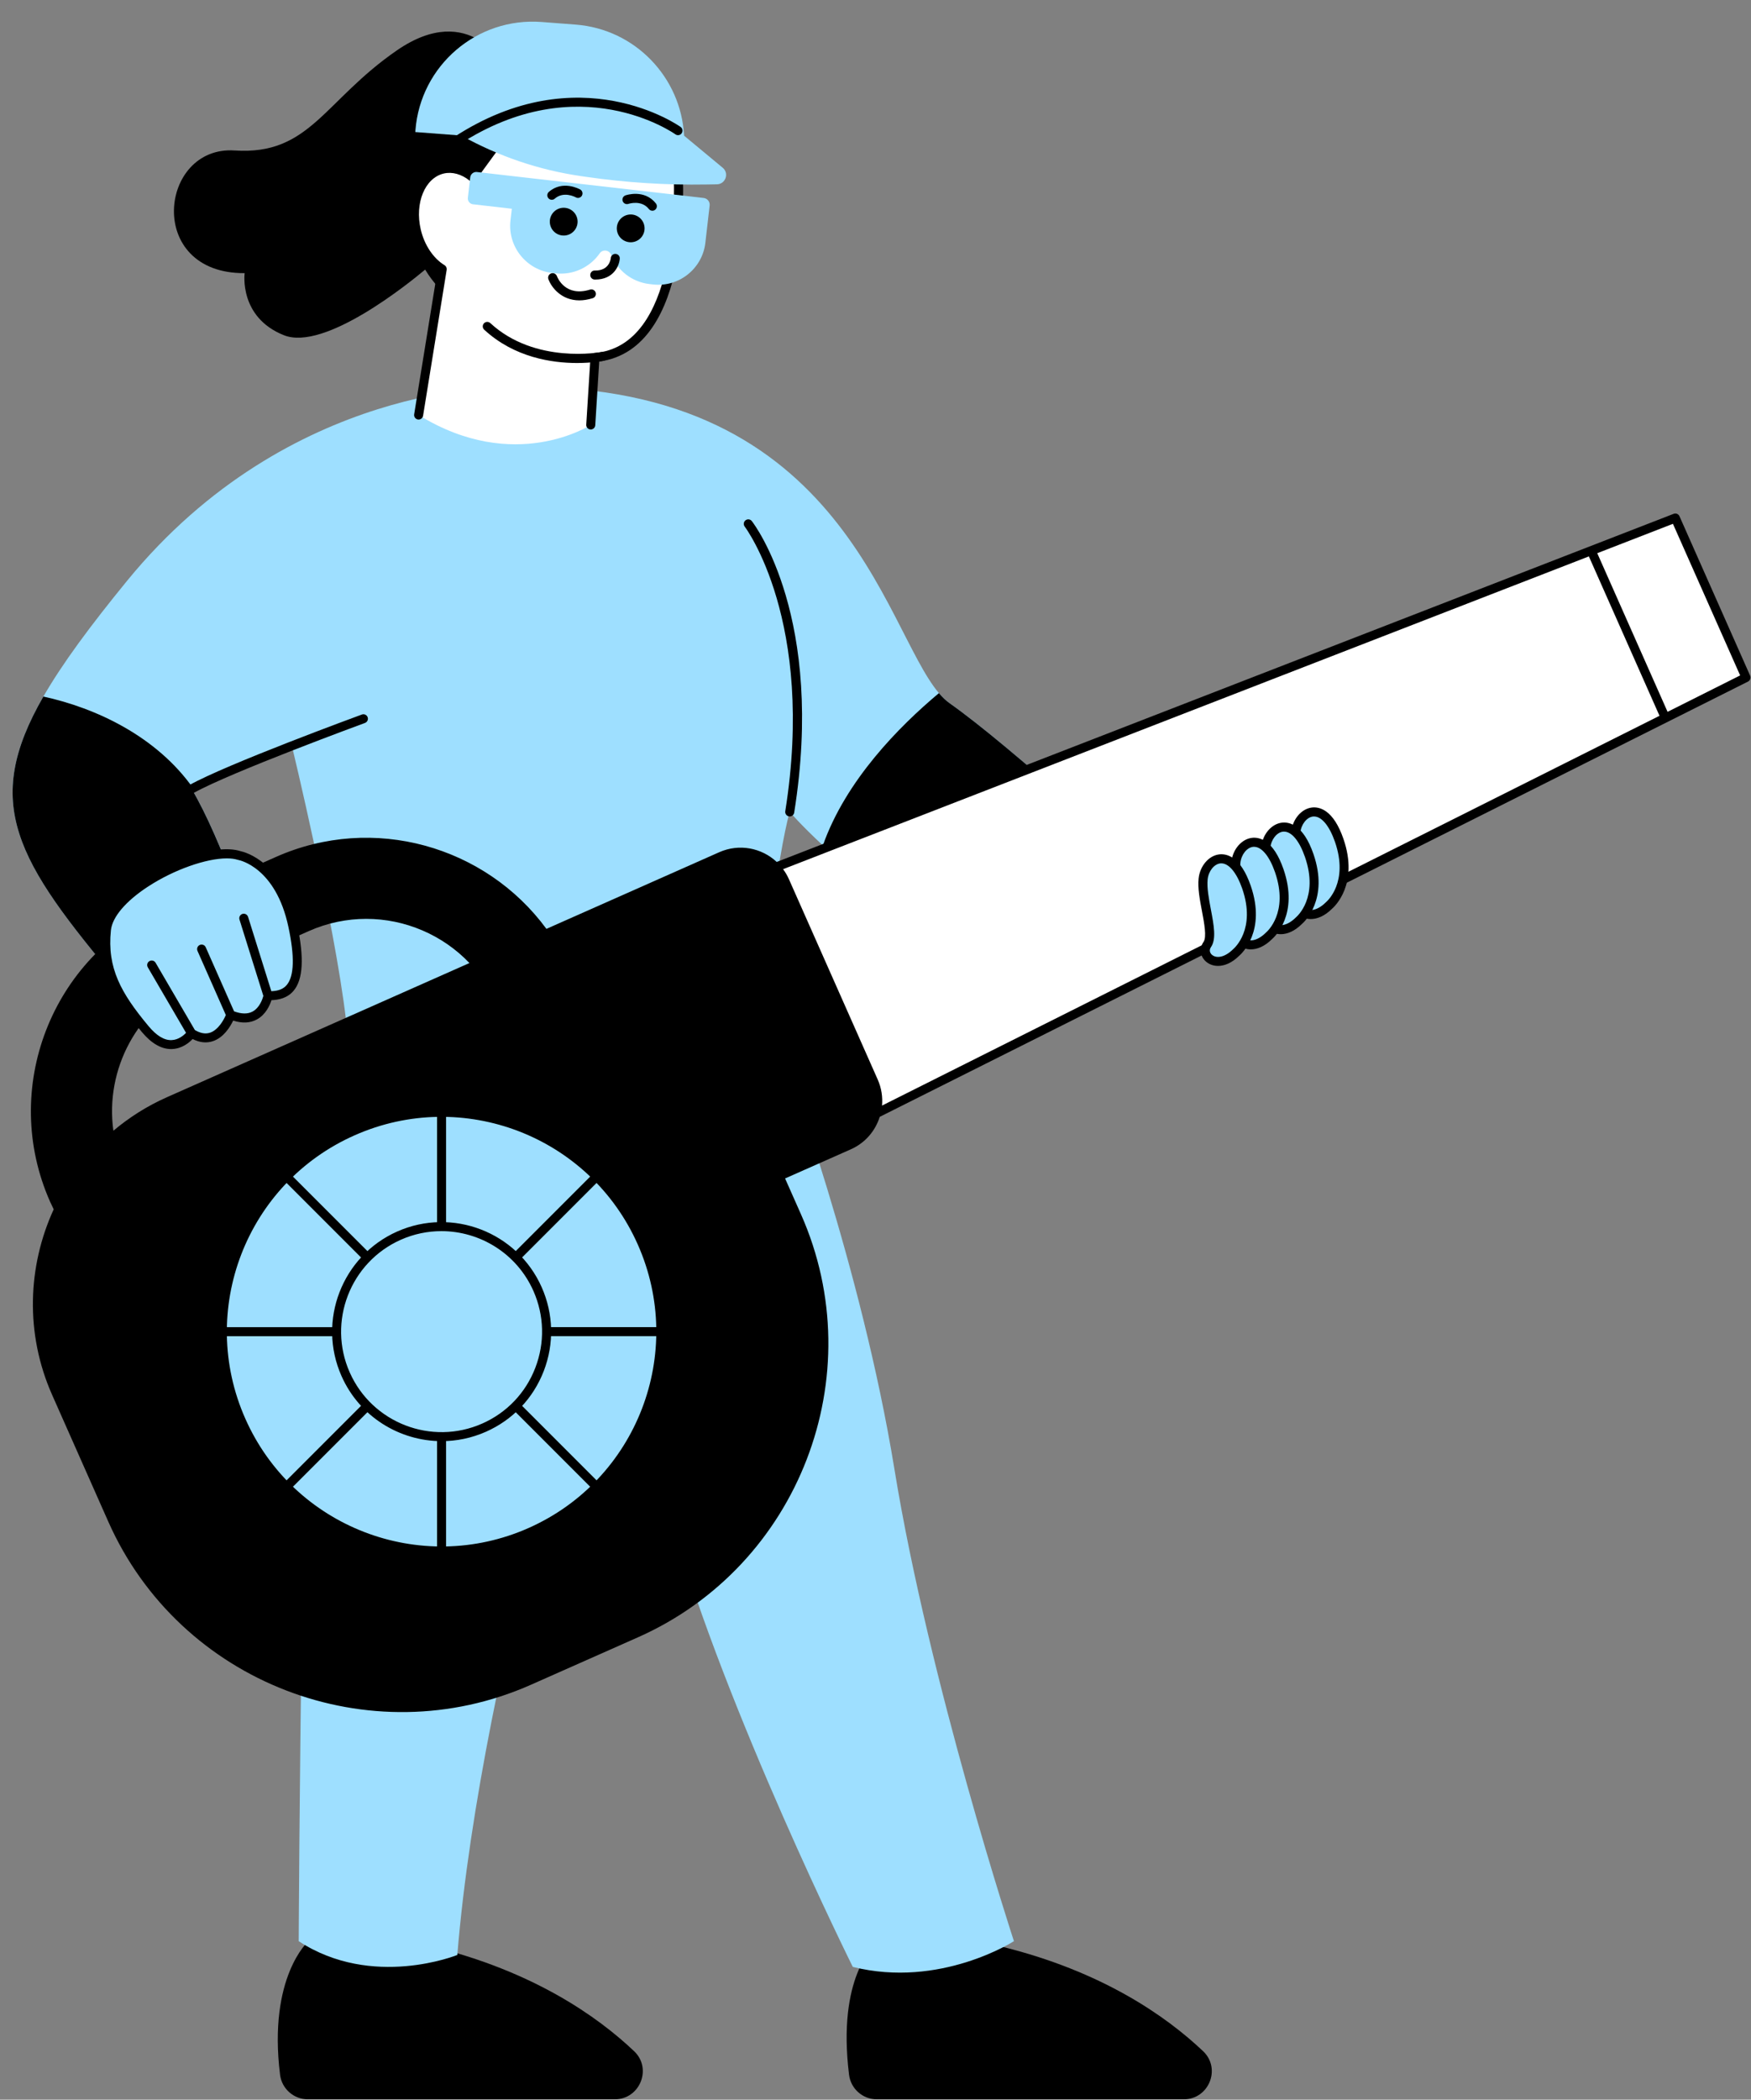 <?xml version="1.0" encoding="UTF-8" standalone="no"?><svg xmlns="http://www.w3.org/2000/svg" xmlns:xlink="http://www.w3.org/1999/xlink" fill="#000000" height="465.9" preserveAspectRatio="xMidYMid meet" version="1" viewBox="-2.8 -4.8 388.7 465.9" width="388.7" zoomAndPan="magnify"><rect x="-2.8" y="-4.8" width="388.7" height="465.9" fill="#808080" stroke="none"/><g id="change1_1"><path d="M91.58,426.92c0.51,0,1.02,0.06,1.51,0.18c22.52,5.52,36.74,15.53,44.88,23.25c4.05,3.84,1.28,10.67-4.3,10.67H65.53 c-3.13,0-5.77-2.34-6.16-5.44c-2.7-21.74,6.29-29.64,6.29-29.64L91.58,426.92z M191.33,426.92c0,0-8.35,6.92-5.65,28.66 c0.39,3.11,3.03,5.44,6.16,5.44h68.14c5.58,0,8.35-6.83,4.3-10.67c-8.14-7.72-22.36-17.73-44.88-23.25c-0.49-0.12-1-0.18-1.51-0.18 H191.33z" fill="inherit"/></g><g id="change2_1"><path d="M165.61,218.51l-1.17,0.18c3.31,3.55,5.75,7.59,7.02,12.09c0,0,16.89,45.02,24.3,90.47 c7.72,47.39,26.52,104.68,26.52,104.68s-16.37,10.56-35.77,5.71c0,0-28.02-56.31-40.17-98.81l-13.3-59.29 c0,0-28.98,89.83-34.32,155.45c0,0-18.87,7.66-35.21-3.06c0,0,0.58-129.7,3.99-184.34c0.5-7.96,2.84-14.61,6.51-20.07 c-2.54-21.6-12.05-60.97-12.05-60.97c-8.11,1.74-19.82,8.33-21.89,9.53c-0.21,0.11-0.32,0.18-0.32,0.18 c6.77,11.36,13.79,33.19,13.79,33.19l-8.63,3.69l-19.46,8.31c-0.51-0.6-1-1.19-1.49-1.77C12.29,199.84,4.56,189.82,1.5,180.24 c-3.06-9.51-1.52-18.57,5.33-30.48c4.18-7.27,10.33-15.59,18.61-25.72c36.13-44.17,83.94-42.89,83.94-42.89 c74.74-2.52,83.75,53.11,96.25,67.85c0.77,0.91,1.56,1.67,2.37,2.24c6.9,4.86,17.64,14,27.16,22.39 c10.97,9.66,20.33,18.33,20.33,18.33l-15.58,23.74c-16.75-3.71-31.21-11.29-42.39-18.89c-7.42-5.04-13.4-10.09-17.65-14.02 c-4.77-4.42-7.36-7.43-7.36-7.43C169.95,183.92,165.61,218.51,165.61,218.51z" fill="#9edfff"/></g><g id="change1_2"><path d="M39.74,170.26c6.77,11.36,13.79,33.19,13.79,33.19l-8.63,3.69l-20.95,6.54C12.29,199.84,4.56,189.82,1.5,180.24 c-3.06-9.51-1.52-18.57,5.33-30.48c11.64,2.53,25.08,8.8,33.23,20.32C39.85,170.19,39.74,170.26,39.74,170.26z M208,151.24 c-0.81-0.57-1.6-1.33-2.37-2.24c-8.79,7.35-20.66,19.33-25.76,33.79c4.25,3.93,10.23,8.98,17.65,14.02h29.88l7.76-23.18 C225.64,165.24,214.9,156.1,208,151.24z M109.38,10.09c0,0-7.78-14.92-24.05-3.73C69.07,17.56,66.01,29.7,49.27,28.59 c-16.74-1.11-19.89,27.35,2.24,27.22c0,0-1.34,9.76,8.7,13.77c9.05,3.62,27.78-11.55,31.37-14.56c1.7,2.84,4.03,5.44,7.22,7.53 l1.89-24.44c2.66,0.71,4.52,2.6,5.75,4.45c1.01,1.53,3.35,1.25,4.04-0.45l6.87-16.85l-13.43-1.04L109.38,10.09z" fill="inherit"/></g><g id="change3_1"><path d="M129.27,74.51l-0.94,14.98c0,0-16.85,11-38.21-2.21l5.24-32.39c-2.64-1.61-4.84-4.7-5.74-8.56 c-1.5-6.41,1.13-12.5,5.87-13.61c2.26-0.53,4.59,0.19,6.58,1.77l9.33-12.78l36.32,11.28C147.71,32.98,150.55,72.73,129.27,74.51z" fill="#ffffff"/></g><g id="change1_3"><path d="M130.22,75.42l-0.88,14.14c-0.03,0.53-0.47,0.94-1,0.94c-0.02,0-0.04,0-0.06,0c-0.55-0.03-0.97-0.51-0.94-1.06l0.94-14.98 c0.03-0.5,0.42-0.89,0.91-0.93c18.57-1.56,17.79-34.61,17.56-39.79l-34.97-10.86l-8.9,12.21c-0.16,0.22-0.4,0.37-0.67,0.4 c-0.27,0.04-0.54-0.04-0.76-0.21c-1.82-1.45-3.86-2.01-5.73-1.58c-4.19,0.98-6.49,6.54-5.12,12.41c0.8,3.44,2.78,6.41,5.29,7.94 c0.35,0.21,0.53,0.61,0.47,1.01l-5.24,32.39c-0.09,0.54-0.6,0.92-1.15,0.83c-0.55-0.09-0.92-0.6-0.83-1.15l5.14-31.75 c-2.72-1.89-4.75-5.07-5.62-8.82c-1.62-6.94,1.35-13.58,6.61-14.81c2.18-0.51,4.48-0.03,6.58,1.35l8.74-11.98 c0.25-0.35,0.7-0.49,1.1-0.37l36.32,11.28c0.39,0.12,0.67,0.47,0.7,0.88C148.82,34.55,151.3,72.63,130.22,75.42z" fill="inherit"/></g><g id="change2_2"><path d="M154.73,40.8l-0.11,0.99l-0.37,3.21l-0.3,2.6l-0.17,1.49c-0.66,5.73-5.88,9.89-11.62,9.23l-0.78-0.09 c-3.96-0.45-7.16-3.08-8.55-6.55c-0.42-1.04-1.85-1.2-2.49-0.28c-2.14,3.07-5.85,4.9-9.81,4.45l-0.78-0.09 c-5.73-0.66-9.89-5.88-9.23-11.62l0.3-2.62l-8.62-0.99c-0.71-0.08-1.23-0.73-1.14-1.44l0.52-4.53c0.09-0.74,0.76-1.28,1.5-1.19 l8.56,0.98v0l41.76,4.78C154.23,39.22,154.83,39.97,154.73,40.8z M156.33,36.1l-2.38,0.04c-8.89,0.15-17.79-0.42-26.59-1.69 l-1.17-0.17c-9.35-1.35-18.35-4.41-26.59-9L89.39,24.5l0.03-0.39c1.11-14.39,13.67-25.14,28.05-24.03L125,0.66 c13.23,1.02,23.38,11.74,24.06,24.65l8.57,7.11C159.12,33.65,158.27,36.07,156.33,36.1z" fill="#9edfff"/></g><g id="change1_4"><path d="M125.37,43.84c0.3,1.67-0.81,3.28-2.49,3.58c-1.67,0.3-3.28-0.81-3.58-2.49c-0.3-1.67,0.81-3.28,2.49-3.58 S125.07,42.17,125.37,43.84z M136.66,42.84c-1.67,0.3-2.79,1.9-2.49,3.58c0.3,1.67,1.9,2.79,3.58,2.49s2.79-1.9,2.49-3.58 C139.94,43.65,138.33,42.54,136.66,42.84z M133.87,51.54c-0.55-0.05-1.03,0.36-1.08,0.91c-0.03,0.29-0.36,2.85-3.54,2.78 c-0.58-0.03-1.01,0.43-1.02,0.98c-0.01,0.55,0.43,1.01,0.98,1.02c0.05,0,0.09,0,0.14,0c4.02,0,5.31-3.01,5.43-4.62 C134.83,52.05,134.42,51.58,133.87,51.54z M128.18,59.46c0.53-0.16,1.09,0.13,1.25,0.66c0.16,0.53-0.13,1.09-0.66,1.25 c-1.08,0.33-2.06,0.48-2.96,0.48c-3.97,0-6.19-2.85-6.87-4.69c-0.19-0.52,0.07-1.09,0.59-1.29c0.52-0.19,1.09,0.07,1.29,0.58 C121,56.95,122.79,61.13,128.18,59.46z M126.38,38.61c-0.27,0.48-0.88,0.65-1.36,0.38c-0.11-0.06-2.67-1.45-4.67,0.29 c-0.19,0.17-0.42,0.25-0.66,0.25c-0.28,0-0.56-0.12-0.75-0.34c-0.36-0.42-0.32-1.05,0.1-1.41c3.08-2.69,6.81-0.61,6.97-0.53 C126.48,37.52,126.65,38.13,126.38,38.61z M142.8,40.34c0.34,0.43,0.27,1.06-0.16,1.4c-0.18,0.15-0.4,0.22-0.62,0.22 c-0.29,0-0.59-0.13-0.78-0.38c-1.65-2.08-4.42-1.18-4.54-1.14c-0.52,0.18-1.09-0.1-1.27-0.62c-0.18-0.52,0.1-1.09,0.62-1.27 C136.22,38.49,140.26,37.13,142.8,40.34z M131.96,74.08c0.11,0.54-0.24,1.07-0.78,1.18c-0.24,0.05-2.54,0.49-5.88,0.49 c-5.53,0-13.92-1.21-20.61-7.39c-0.41-0.38-0.43-1.01-0.06-1.41c0.37-0.41,1.01-0.43,1.41-0.06c9.97,9.22,24.6,6.44,24.74,6.41 C131.32,73.19,131.85,73.54,131.96,74.08z M148.3,23.38c0.45,0.33,0.54,0.95,0.22,1.4c-0.32,0.45-0.95,0.55-1.4,0.22 c-0.21-0.15-21.4-15.13-48.1,2.33c-0.17,0.11-0.36,0.16-0.55,0.16c-0.33,0-0.65-0.16-0.84-0.45c-0.3-0.46-0.17-1.08,0.29-1.38 C125.83,7.42,148.08,23.22,148.3,23.38z M173.5,175.52c-0.08,0.49-0.5,0.84-0.99,0.84c-0.05,0-0.11,0-0.16-0.01 c-0.54-0.09-0.92-0.6-0.83-1.15c6.73-42.15-8.84-62.94-9-63.15c-0.34-0.44-0.26-1.06,0.18-1.4c0.44-0.34,1.06-0.26,1.4,0.18 C164.78,111.7,180.38,132.44,173.5,175.52z M78.81,154.34c0.19,0.52-0.08,1.09-0.6,1.28c-0.3,0.11-29.73,10.91-37.98,15.51 c-0.15,0.09-0.32,0.13-0.49,0.13c-0.35,0-0.69-0.19-0.87-0.51c-0.27-0.48-0.1-1.09,0.39-1.36c8.4-4.68,37.05-15.19,38.27-15.64 C78.04,153.56,78.62,153.82,78.81,154.34z" fill="inherit"/></g><g id="change3_2"><path d="M369.11,110.15l6.63,14.95l2.44,5.49l6.63,14.95L160,258.18l-12.06-28.8L134.7,201.1L369.11,110.15z" fill="#ffffff"/></g><g id="change1_5"><path d="M385.71,145.13l-15.69-35.39c-0.22-0.49-0.78-0.72-1.28-0.53l-199.12,77.25c-3.33-3.12-8.32-4.13-12.76-2.16l-38.36,17.01 c-13.49-18.35-38.4-25.57-60.05-15.96l-24.9,11.04c-25,11.08-36.32,40.44-25.24,65.44c0.26,0.58,0.53,1.14,0.81,1.71 c-5.79,12.62-6.39,27.56-0.35,41.17l12.47,28.13c15.85,35.75,58.07,52.04,93.83,36.19l23.76-10.53 c35.75-15.85,52.04-58.07,36.19-93.83l-3.54-7.98l14.6-6.47c3.2-1.42,5.44-4.1,6.41-7.2l192.74-96.58 C385.72,146.19,385.92,145.62,385.71,145.13z M77.26,219.6C77.26,219.6,77.26,219.6,77.26,219.6l-43.02,19.07 c-4.39,1.95-8.36,4.47-11.87,7.43c-1.9-13.61,5.31-27.42,18.48-33.26l24.9-11.04c4.15-1.84,8.49-2.71,12.76-2.71 c8.6,0,16.92,3.54,22.9,9.8L77.26,219.6z M192.05,234.76l-19.73-44.5c-0.35-0.79-0.79-1.52-1.28-2.2l178.87-69.4l15.68,35.37 L193,240.52C193.17,238.62,192.88,236.64,192.05,234.76z M367.38,153.15l-15.61-35.2l16.8-6.52l14.92,33.64L367.38,153.15z" fill="inherit"/></g><g id="change2_3"><path d="M114.54,334.25c-24.06,10.67-52.22-0.19-62.88-24.25c-10.67-24.06,0.19-52.22,24.25-62.88 c24.06-10.67,52.22,0.19,62.88,24.25C149.46,295.43,138.6,323.58,114.54,334.25z" fill="#9edfff"/></g><g id="change1_6"><path d="M150.69,290.68c0,0.55-0.45,1-1,1H97.63l36.81,36.81c0.39,0.39,0.39,1.02,0,1.41c-0.2,0.2-0.45,0.29-0.71,0.29 s-0.51-0.1-0.71-0.29L96.22,293.1v52.06c0,0.55-0.45,1-1,1s-1-0.45-1-1V293.1l-36.81,36.81c-0.2,0.2-0.45,0.29-0.71,0.29 s-0.51-0.1-0.71-0.29c-0.39-0.39-0.39-1.02,0-1.41l36.81-36.81H40.75c-0.55,0-1-0.45-1-1s0.45-1,1-1h52.06L56,252.87 c-0.39-0.39-0.39-1.02,0-1.41s1.02-0.39,1.41,0l36.81,36.81v-52.06c0-0.55,0.45-1,1-1s1,0.45,1,1v52.06l36.81-36.81 c0.39-0.39,1.02-0.39,1.41,0s0.39,1.02,0,1.41l-36.81,36.81h52.06C150.24,289.68,150.69,290.13,150.69,290.68z" fill="inherit"/></g><g id="change2_4"><path d="M285.76,194.39c1.75-2.53-1.39-10.03-0.91-14.56c0.48-4.52,6.25-7.97,9.63,1.85 c3.38,9.81-2.3,14.47-2.3,14.47C287.92,200.35,284.01,196.92,285.76,194.39z" fill="#9edfff"/></g><g id="change1_7"><path d="M288.17,199.13c-1.04,0-1.95-0.35-2.63-0.92c-1.35-1.14-1.6-2.94-0.6-4.39c0.75-1.08,0.17-4.15-0.34-6.85 c-0.47-2.52-0.97-5.13-0.74-7.25c0.29-2.78,2.26-5.07,4.58-5.34c1.65-0.19,4.75,0.47,6.99,6.97c3.46,10.03-2,15.04-2.57,15.53 C291.23,198.49,289.58,199.13,288.17,199.13z M288.9,176.37c-0.08,0-0.16,0-0.23,0.01c-1.38,0.16-2.62,1.72-2.81,3.56 c-0.19,1.83,0.27,4.29,0.72,6.67c0.67,3.53,1.24,6.58,0.02,8.35c-0.49,0.71-0.18,1.37,0.24,1.72c0.91,0.77,2.71,0.68,4.66-1.24 c0.02-0.02,0.04-0.04,0.06-0.06c0.21-0.18,5.09-4.39,1.99-13.37C292.31,178.45,290.59,176.37,288.9,176.37z" fill="inherit"/></g><g id="change2_5"><path d="M279.11,197.76c1.75-2.53-1.39-10.03-0.91-14.56c0.48-4.52,6.25-7.97,9.63,1.85 c3.38,9.81-2.3,14.47-2.3,14.47C281.27,203.71,277.36,200.29,279.11,197.76z" fill="#9edfff"/></g><g id="change1_8"><path d="M281.51,202.49c-1.04,0-1.95-0.35-2.63-0.92c-1.35-1.14-1.6-2.94-0.6-4.39c0.75-1.08,0.17-4.15-0.34-6.85 c-0.47-2.52-0.97-5.13-0.74-7.25c0.29-2.78,2.26-5.07,4.58-5.34c1.65-0.19,4.75,0.47,6.99,6.96c3.46,10.03-2,15.04-2.57,15.53 C284.57,201.85,282.92,202.49,281.51,202.49z M282.24,179.73c-0.08,0-0.16,0-0.23,0.01c-1.38,0.16-2.62,1.72-2.81,3.56 c-0.19,1.83,0.27,4.29,0.72,6.67c0.67,3.53,1.24,6.58,0.02,8.35c-0.49,0.71-0.18,1.37,0.24,1.72c0.91,0.77,2.71,0.68,4.66-1.24 c0.02-0.02,0.04-0.04,0.06-0.06c0.21-0.18,5.09-4.39,1.99-13.37C285.66,181.81,283.94,179.73,282.24,179.73z" fill="inherit"/></g><g id="change2_6"><path d="M272.46,201.12c1.75-2.53-1.39-10.03-0.91-14.56c0.48-4.52,6.25-7.97,9.63,1.85 c3.38,9.81-2.3,14.47-2.3,14.47C274.61,207.08,270.71,203.65,272.46,201.12z" fill="#9edfff"/></g><g id="change1_9"><path d="M274.86,205.86c-1.04,0-1.95-0.35-2.63-0.92c-1.35-1.14-1.6-2.94-0.6-4.39c0.75-1.08,0.17-4.14-0.34-6.85 c-0.48-2.52-0.97-5.13-0.74-7.25c0.29-2.78,2.26-5.07,4.58-5.34c1.65-0.19,4.75,0.47,6.99,6.96c3.46,10.03-2,15.04-2.57,15.53 C277.92,205.22,276.27,205.86,274.86,205.86z M275.59,183.1c-0.08,0-0.16,0-0.23,0.01c-1.38,0.16-2.62,1.72-2.81,3.56 c-0.19,1.83,0.27,4.29,0.72,6.67c0.67,3.53,1.24,6.58,0.02,8.35c-0.49,0.71-0.18,1.37,0.24,1.72c0.91,0.77,2.71,0.68,4.66-1.24 c0.02-0.02,0.04-0.04,0.06-0.06c0.22-0.19,5.08-4.4,1.99-13.37C279,185.18,277.28,183.1,275.59,183.1z" fill="inherit"/></g><g id="change2_7"><path d="M265.19,204.8c1.75-2.53-1.39-10.03-0.91-14.56c0.48-4.52,6.25-7.97,9.63,1.85 c3.38,9.81-2.3,14.47-2.3,14.47C267.34,210.75,263.44,207.33,265.19,204.8z" fill="#9edfff"/></g><g id="change1_10"><path d="M267.59,209.53c-1.04,0-1.95-0.35-2.63-0.92c-1.35-1.14-1.6-2.94-0.6-4.39c0.75-1.08,0.17-4.15-0.34-6.85 c-0.48-2.52-0.97-5.13-0.74-7.25c0.29-2.78,2.26-5.07,4.58-5.34c1.66-0.19,4.75,0.47,6.99,6.97c3.46,10.03-2,15.04-2.57,15.53 C270.65,208.89,269,209.53,267.59,209.53z M268.32,186.77c-0.08,0-0.16,0-0.23,0.01c-1.38,0.16-2.62,1.72-2.81,3.56 c-0.19,1.83,0.27,4.29,0.72,6.67c0.67,3.53,1.24,6.58,0.02,8.35c-0.49,0.71-0.18,1.37,0.24,1.72c0.91,0.77,2.71,0.68,4.66-1.24 c0.02-0.02,0.04-0.04,0.06-0.06c0.21-0.18,5.08-4.39,1.99-13.37C271.73,188.85,270.01,186.77,268.32,186.77z" fill="inherit"/></g><g id="change2_8"><path d="M116.52,281.24c5.22,11.76-0.09,25.53-11.86,30.75s-25.53-0.09-30.75-11.86 c-5.22-11.76,0.09-25.53,11.86-30.75C97.54,264.16,111.31,269.47,116.52,281.24z M50.3,185.02c0,0,8.94,1.58,11.91,15.63 c2.98,14.04-1.4,15.57-5.51,15.49c0,0-1.3,7.15-8.28,4.26c0,0-2.72,7.83-8.68,4.09c0,0-4.34,6.21-10.3-0.94 c-5.96-7.15-9.53-13.1-8.6-22.04S42.72,182.59,50.3,185.02z" fill="#9edfff"/></g><g id="change1_11"><path d="M95.26,314.98c-9.32,0-18.24-5.39-22.25-14.45c-5.43-12.25,0.12-26.63,12.37-32.07c12.25-5.43,26.64,0.12,32.07,12.37 c2.63,5.93,2.79,12.54,0.46,18.59c-2.34,6.06-6.89,10.84-12.82,13.47C101.88,314.31,98.54,314.98,95.26,314.98z M95.19,268.38 c-3.02,0-6.08,0.61-9.01,1.91c-11.24,4.99-16.33,18.19-11.35,29.43c4.98,11.24,18.18,16.33,29.43,11.35 c5.45-2.41,9.63-6.8,11.77-12.36c2.14-5.56,1.99-11.62-0.42-17.06C111.92,273.33,103.74,268.38,95.19,268.38z M63.19,200.44 c-2.98-14.03-11.69-16.19-12.65-16.39c-5.3-1.65-15.04,1.94-21.54,6.18c-3.2,2.08-8.64,6.31-9.14,11.17 c-0.95,9.06,2.52,15.21,8.82,22.78c2.1,2.52,4.29,3.8,6.51,3.8c0.08,0,0.16,0,0.24-0.01c2.16-0.09,3.73-1.38,4.53-2.22 c1.59,0.81,3.13,0.96,4.58,0.45c2.36-0.83,3.78-3.2,4.42-4.54c2.01,0.64,3.78,0.56,5.27-0.26c1.97-1.07,2.87-3.13,3.23-4.27 c1.59-0.06,3.54-0.44,4.94-2.12C64.48,212.51,64.74,207.74,63.19,200.44z M60.87,213.74c-0.74,0.89-1.81,1.34-3.44,1.4l-5.16-16.49 c-0.17-0.53-0.73-0.82-1.25-0.66c-0.53,0.17-0.82,0.73-0.66,1.25l5.3,16.94c-0.17,0.65-0.8,2.61-2.38,3.47 c-1.08,0.59-2.47,0.57-4.12-0.04l-6.29-14.22c-0.22-0.51-0.82-0.73-1.32-0.51c-0.5,0.22-0.73,0.81-0.51,1.32l6.29,14.23 c-0.47,1.12-1.68,3.27-3.45,3.9c-1.04,0.36-2.16,0.17-3.42-0.57l-8.72-14.93c-0.28-0.48-0.89-0.64-1.37-0.36 c-0.48,0.28-0.64,0.89-0.36,1.37l8.49,14.54c-0.56,0.59-1.69,1.54-3.17,1.61c-1.65,0.09-3.38-0.97-5.14-3.08 c-6.11-7.33-9.25-12.89-8.37-21.29c0.31-2.95,3.31-6.48,8.25-9.7c5.79-3.78,12.93-6.25,17.47-6.25c0.93,0,1.75,0.1,2.43,0.32 c0.04,0.01,0.09,0.02,0.13,0.03c0.34,0.06,8.33,1.71,11.12,14.85C62.63,207.43,62.51,211.76,60.87,213.74z" fill="inherit"/></g></svg>